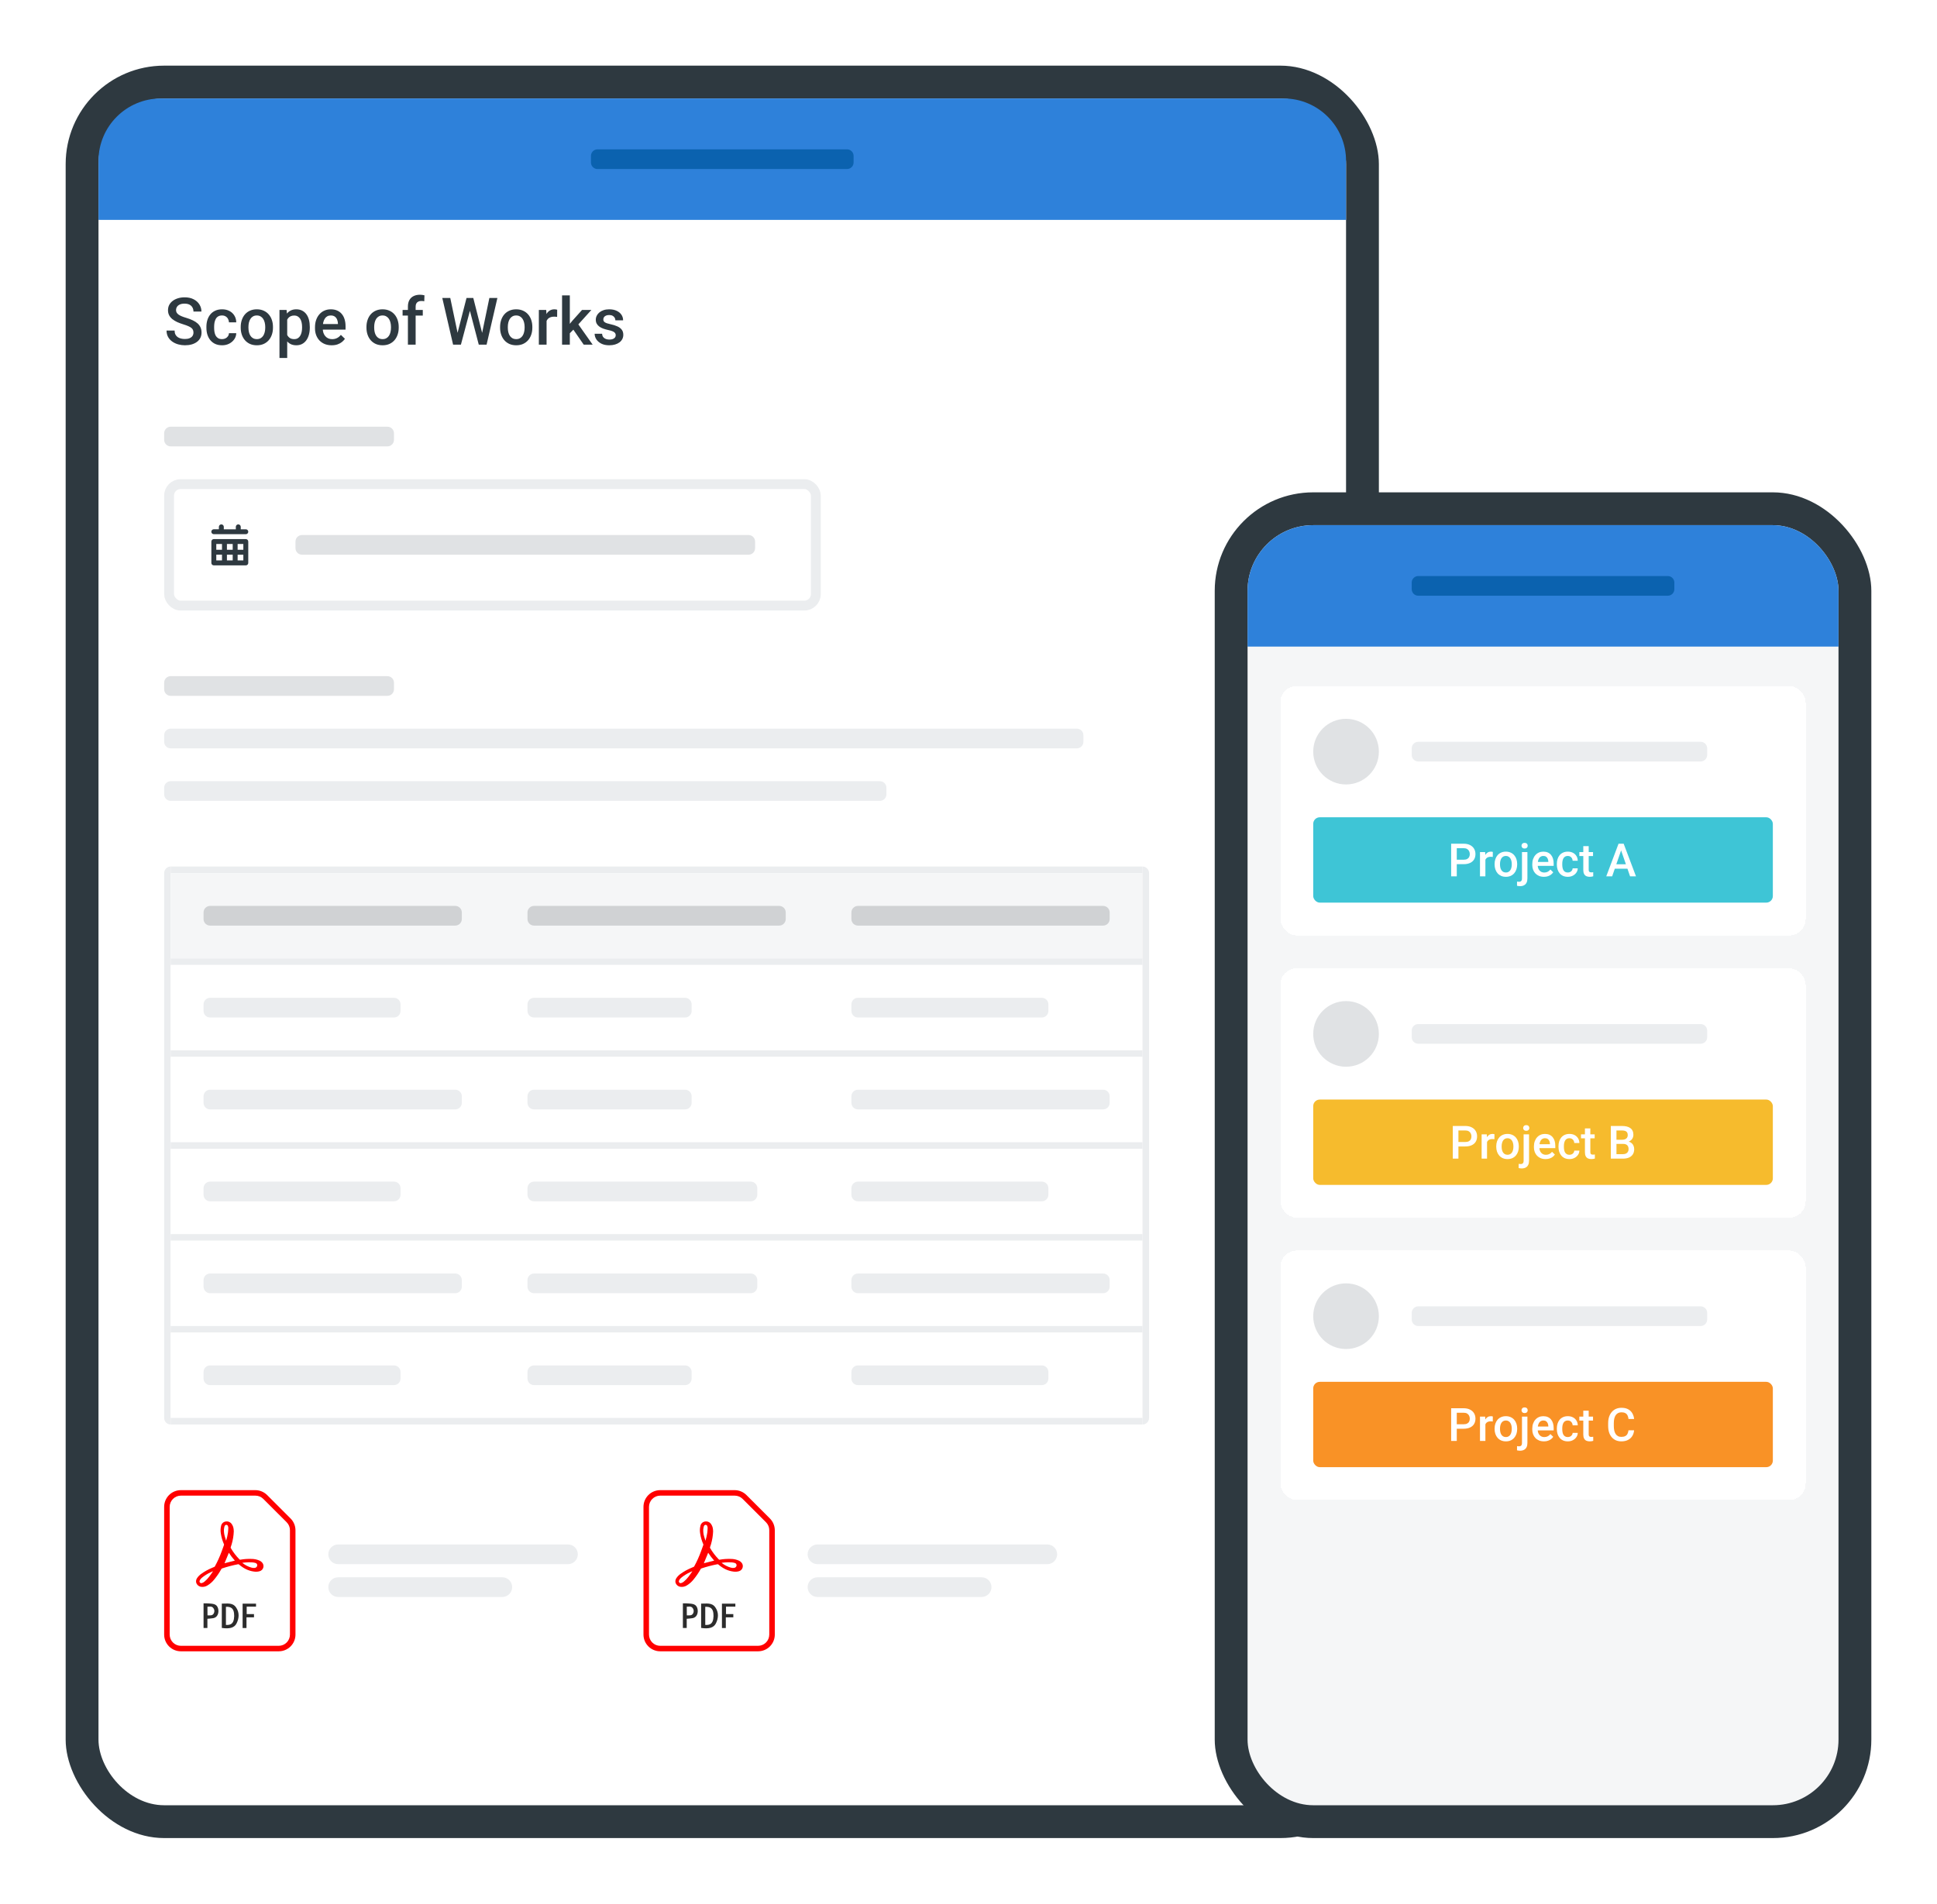 <svg width="590" height="580" viewBox="0 0 590 580" fill="none" xmlns="http://www.w3.org/2000/svg">
<g filter="url(#filter0_d_8_4603)">
<rect x="20" y="15" width="400" height="540" rx="30" fill="#2E3940"/>
<rect x="30" y="25" width="380" height="520" rx="20" fill="white"/>
<path d="M30 44C30 33.507 38.507 25 49 25H391C401.493 25 410 33.507 410 44V62H30V44Z" fill="#2E81DA"/>
<path d="M180 42.5C180 41.395 180.895 40.5 182 40.5H258C259.105 40.5 260 41.395 260 42.5V44.5C260 45.605 259.105 46.5 258 46.5H182C180.895 46.5 180 45.605 180 44.5V42.5Z" fill="#0B62AF"/>
<path d="M58.926 96.338C58.926 96.045 58.88 95.784 58.789 95.557C58.704 95.329 58.551 95.12 58.33 94.932C58.109 94.743 57.796 94.561 57.393 94.385C56.995 94.203 56.488 94.017 55.869 93.828C55.192 93.62 54.567 93.389 53.994 93.135C53.428 92.874 52.933 92.575 52.51 92.236C52.087 91.891 51.758 91.497 51.523 91.055C51.289 90.606 51.172 90.088 51.172 89.502C51.172 88.922 51.292 88.395 51.533 87.92C51.781 87.445 52.129 87.034 52.578 86.689C53.034 86.338 53.571 86.068 54.19 85.879C54.808 85.684 55.492 85.586 56.24 85.586C57.295 85.586 58.203 85.781 58.965 86.172C59.733 86.562 60.322 87.087 60.732 87.744C61.149 88.402 61.357 89.128 61.357 89.922H58.926C58.926 89.453 58.825 89.04 58.623 88.682C58.428 88.317 58.128 88.031 57.725 87.822C57.328 87.614 56.823 87.51 56.211 87.51C55.632 87.51 55.15 87.598 54.766 87.773C54.382 87.949 54.095 88.187 53.906 88.486C53.717 88.786 53.623 89.124 53.623 89.502C53.623 89.769 53.685 90.013 53.809 90.234C53.932 90.449 54.121 90.651 54.375 90.84C54.629 91.022 54.948 91.195 55.332 91.357C55.716 91.52 56.169 91.676 56.69 91.826C57.477 92.061 58.164 92.321 58.75 92.607C59.336 92.887 59.824 93.206 60.215 93.564C60.605 93.922 60.898 94.329 61.094 94.785C61.289 95.234 61.387 95.745 61.387 96.318C61.387 96.917 61.266 97.458 61.025 97.939C60.785 98.415 60.44 98.822 59.99 99.16C59.547 99.492 59.014 99.749 58.389 99.932C57.77 100.107 57.08 100.195 56.318 100.195C55.635 100.195 54.961 100.104 54.297 99.922C53.639 99.74 53.04 99.463 52.5 99.092C51.96 98.714 51.53 98.245 51.211 97.686C50.892 97.119 50.732 96.458 50.732 95.703H53.184C53.184 96.165 53.262 96.559 53.418 96.885C53.581 97.21 53.805 97.477 54.092 97.686C54.378 97.887 54.71 98.037 55.088 98.135C55.472 98.232 55.882 98.281 56.318 98.281C56.891 98.281 57.37 98.2 57.754 98.037C58.145 97.874 58.438 97.647 58.633 97.353C58.828 97.061 58.926 96.722 58.926 96.338ZM67.637 98.32C68.021 98.32 68.366 98.245 68.672 98.096C68.984 97.939 69.235 97.725 69.424 97.451C69.619 97.178 69.727 96.862 69.746 96.504H71.963C71.95 97.188 71.748 97.809 71.357 98.369C70.967 98.929 70.449 99.375 69.805 99.707C69.16 100.033 68.447 100.195 67.666 100.195C66.859 100.195 66.156 100.059 65.557 99.785C64.958 99.505 64.46 99.121 64.062 98.633C63.665 98.144 63.366 97.581 63.164 96.943C62.969 96.305 62.871 95.622 62.871 94.893V94.551C62.871 93.822 62.969 93.138 63.164 92.5C63.366 91.856 63.665 91.289 64.062 90.801C64.46 90.312 64.958 89.932 65.557 89.658C66.156 89.378 66.856 89.238 67.656 89.238C68.503 89.238 69.245 89.408 69.883 89.746C70.521 90.078 71.022 90.544 71.387 91.143C71.758 91.735 71.95 92.425 71.963 93.213H69.746C69.727 92.822 69.629 92.471 69.453 92.158C69.284 91.839 69.043 91.585 68.731 91.397C68.424 91.208 68.057 91.113 67.627 91.113C67.152 91.113 66.758 91.211 66.445 91.406C66.133 91.595 65.889 91.856 65.713 92.188C65.537 92.513 65.41 92.881 65.332 93.291C65.26 93.695 65.225 94.115 65.225 94.551V94.893C65.225 95.329 65.26 95.752 65.332 96.162C65.404 96.572 65.527 96.94 65.703 97.266C65.885 97.585 66.133 97.842 66.445 98.037C66.758 98.226 67.155 98.32 67.637 98.32ZM73.32 94.834V94.609C73.32 93.848 73.431 93.141 73.652 92.49C73.874 91.833 74.193 91.263 74.609 90.781C75.033 90.293 75.547 89.915 76.152 89.648C76.764 89.375 77.454 89.238 78.223 89.238C78.997 89.238 79.688 89.375 80.293 89.648C80.905 89.915 81.422 90.293 81.846 90.781C82.269 91.263 82.591 91.833 82.812 92.49C83.034 93.141 83.144 93.848 83.144 94.609V94.834C83.144 95.596 83.034 96.302 82.812 96.953C82.591 97.604 82.269 98.174 81.846 98.662C81.422 99.144 80.908 99.522 80.303 99.795C79.697 100.062 79.01 100.195 78.242 100.195C77.467 100.195 76.774 100.062 76.162 99.795C75.557 99.522 75.042 99.144 74.619 98.662C74.196 98.174 73.874 97.604 73.652 96.953C73.431 96.302 73.32 95.596 73.32 94.834ZM75.674 94.609V94.834C75.674 95.309 75.723 95.758 75.82 96.182C75.918 96.605 76.071 96.976 76.279 97.295C76.488 97.614 76.755 97.865 77.08 98.047C77.406 98.229 77.793 98.32 78.242 98.32C78.678 98.32 79.056 98.229 79.375 98.047C79.701 97.865 79.967 97.614 80.176 97.295C80.384 96.976 80.537 96.605 80.635 96.182C80.739 95.758 80.791 95.309 80.791 94.834V94.609C80.791 94.141 80.739 93.698 80.635 93.281C80.537 92.858 80.381 92.484 80.166 92.158C79.958 91.833 79.691 91.579 79.365 91.397C79.046 91.208 78.665 91.113 78.223 91.113C77.78 91.113 77.396 91.208 77.07 91.397C76.751 91.579 76.488 91.833 76.279 92.158C76.071 92.484 75.918 92.858 75.82 93.281C75.723 93.698 75.674 94.141 75.674 94.609ZM87.481 91.465V104.062H85.127V89.434H87.295L87.481 91.465ZM94.365 94.619V94.824C94.365 95.592 94.274 96.305 94.092 96.963C93.916 97.614 93.652 98.184 93.301 98.672C92.956 99.154 92.529 99.528 92.022 99.795C91.514 100.062 90.928 100.195 90.264 100.195C89.606 100.195 89.03 100.075 88.535 99.834C88.047 99.587 87.633 99.238 87.295 98.789C86.956 98.34 86.683 97.812 86.475 97.207C86.273 96.595 86.13 95.924 86.045 95.195V94.404C86.13 93.63 86.273 92.926 86.475 92.295C86.683 91.663 86.956 91.12 87.295 90.664C87.633 90.208 88.047 89.857 88.535 89.609C89.023 89.362 89.593 89.238 90.244 89.238C90.908 89.238 91.497 89.368 92.012 89.629C92.526 89.883 92.959 90.247 93.311 90.723C93.662 91.191 93.926 91.758 94.102 92.422C94.277 93.079 94.365 93.812 94.365 94.619ZM92.012 94.824V94.619C92.012 94.131 91.966 93.678 91.875 93.262C91.784 92.838 91.641 92.467 91.445 92.148C91.25 91.829 90.999 91.582 90.693 91.406C90.394 91.224 90.033 91.133 89.609 91.133C89.193 91.133 88.835 91.204 88.535 91.348C88.236 91.484 87.985 91.676 87.783 91.924C87.581 92.171 87.425 92.461 87.314 92.793C87.204 93.118 87.126 93.473 87.08 93.857V95.752C87.158 96.221 87.292 96.65 87.481 97.041C87.669 97.432 87.936 97.744 88.281 97.978C88.633 98.206 89.082 98.32 89.629 98.32C90.052 98.32 90.413 98.229 90.713 98.047C91.012 97.865 91.257 97.614 91.445 97.295C91.641 96.969 91.784 96.595 91.875 96.172C91.966 95.749 92.012 95.299 92.012 94.824ZM101.025 100.195C100.244 100.195 99.538 100.068 98.906 99.814C98.281 99.554 97.747 99.193 97.305 98.731C96.868 98.268 96.533 97.725 96.299 97.1C96.064 96.475 95.947 95.801 95.947 95.078V94.688C95.947 93.861 96.068 93.112 96.309 92.441C96.549 91.771 96.885 91.198 97.314 90.723C97.744 90.241 98.252 89.873 98.838 89.619C99.424 89.365 100.059 89.238 100.742 89.238C101.497 89.238 102.158 89.365 102.725 89.619C103.291 89.873 103.76 90.231 104.131 90.693C104.508 91.149 104.788 91.693 104.971 92.324C105.16 92.956 105.254 93.652 105.254 94.414V95.42H97.09V93.731H102.93V93.545C102.917 93.122 102.832 92.725 102.676 92.353C102.526 91.982 102.295 91.683 101.982 91.455C101.67 91.227 101.253 91.113 100.732 91.113C100.342 91.113 99.993 91.198 99.688 91.367C99.388 91.53 99.137 91.768 98.936 92.08C98.734 92.393 98.578 92.77 98.467 93.213C98.363 93.649 98.311 94.141 98.311 94.688V95.078C98.311 95.54 98.372 95.97 98.496 96.367C98.626 96.758 98.815 97.1 99.062 97.393C99.31 97.686 99.609 97.917 99.961 98.086C100.312 98.249 100.713 98.33 101.162 98.33C101.729 98.33 102.233 98.216 102.676 97.988C103.118 97.76 103.503 97.438 103.828 97.022L105.068 98.223C104.84 98.555 104.544 98.874 104.18 99.18C103.815 99.479 103.369 99.723 102.842 99.912C102.321 100.101 101.715 100.195 101.025 100.195ZM111.621 94.834V94.609C111.621 93.848 111.732 93.141 111.953 92.49C112.174 91.833 112.493 91.263 112.91 90.781C113.333 90.293 113.848 89.915 114.453 89.648C115.065 89.375 115.755 89.238 116.523 89.238C117.298 89.238 117.988 89.375 118.594 89.648C119.206 89.915 119.723 90.293 120.146 90.781C120.57 91.263 120.892 91.833 121.113 92.49C121.335 93.141 121.445 93.848 121.445 94.609V94.834C121.445 95.596 121.335 96.302 121.113 96.953C120.892 97.604 120.57 98.174 120.146 98.662C119.723 99.144 119.209 99.522 118.604 99.795C117.998 100.062 117.311 100.195 116.543 100.195C115.768 100.195 115.075 100.062 114.463 99.795C113.857 99.522 113.343 99.144 112.92 98.662C112.497 98.174 112.174 97.604 111.953 96.953C111.732 96.302 111.621 95.596 111.621 94.834ZM113.975 94.609V94.834C113.975 95.309 114.023 95.758 114.121 96.182C114.219 96.605 114.372 96.976 114.58 97.295C114.788 97.614 115.055 97.865 115.381 98.047C115.706 98.229 116.094 98.32 116.543 98.32C116.979 98.32 117.357 98.229 117.676 98.047C118.001 97.865 118.268 97.614 118.477 97.295C118.685 96.976 118.838 96.605 118.936 96.182C119.04 95.758 119.092 95.309 119.092 94.834V94.609C119.092 94.141 119.04 93.698 118.936 93.281C118.838 92.858 118.682 92.484 118.467 92.158C118.258 91.833 117.992 91.579 117.666 91.397C117.347 91.208 116.966 91.113 116.523 91.113C116.081 91.113 115.697 91.208 115.371 91.397C115.052 91.579 114.788 91.833 114.58 92.158C114.372 92.484 114.219 92.858 114.121 93.281C114.023 93.698 113.975 94.141 113.975 94.609ZM126.602 100H124.248V88.418C124.248 87.63 124.395 86.969 124.688 86.436C124.987 85.895 125.413 85.488 125.967 85.215C126.52 84.935 127.174 84.795 127.93 84.795C128.164 84.795 128.395 84.811 128.623 84.844C128.851 84.87 129.072 84.912 129.287 84.971L129.229 86.787C129.098 86.755 128.955 86.732 128.799 86.719C128.649 86.706 128.486 86.699 128.311 86.699C127.952 86.699 127.643 86.768 127.383 86.904C127.129 87.034 126.934 87.227 126.797 87.481C126.667 87.734 126.602 88.047 126.602 88.418V100ZM128.779 89.434V91.152H122.627V89.434H128.779ZM139.268 96.807L142.1 85.781H143.584L143.418 88.623L140.391 100H138.848L139.268 96.807ZM137.148 85.781L139.443 96.719L139.648 100H138.008L134.717 85.781H137.148ZM146.797 96.689L149.062 85.781H151.504L148.213 100H146.572L146.797 96.689ZM144.16 85.781L146.963 96.836L147.373 100H145.83L142.852 88.623L142.695 85.781H144.16ZM152.324 94.834V94.609C152.324 93.848 152.435 93.141 152.656 92.49C152.878 91.833 153.197 91.263 153.613 90.781C154.036 90.293 154.551 89.915 155.156 89.648C155.768 89.375 156.458 89.238 157.227 89.238C158.001 89.238 158.691 89.375 159.297 89.648C159.909 89.915 160.426 90.293 160.85 90.781C161.273 91.263 161.595 91.833 161.816 92.49C162.038 93.141 162.148 93.848 162.148 94.609V94.834C162.148 95.596 162.038 96.302 161.816 96.953C161.595 97.604 161.273 98.174 160.85 98.662C160.426 99.144 159.912 99.522 159.307 99.795C158.701 100.062 158.014 100.195 157.246 100.195C156.471 100.195 155.778 100.062 155.166 99.795C154.561 99.522 154.046 99.144 153.623 98.662C153.2 98.174 152.878 97.604 152.656 96.953C152.435 96.302 152.324 95.596 152.324 94.834ZM154.678 94.609V94.834C154.678 95.309 154.727 95.758 154.824 96.182C154.922 96.605 155.075 96.976 155.283 97.295C155.492 97.614 155.758 97.865 156.084 98.047C156.41 98.229 156.797 98.32 157.246 98.32C157.682 98.32 158.06 98.229 158.379 98.047C158.704 97.865 158.971 97.614 159.18 97.295C159.388 96.976 159.541 96.605 159.639 96.182C159.743 95.758 159.795 95.309 159.795 94.834V94.609C159.795 94.141 159.743 93.698 159.639 93.281C159.541 92.858 159.385 92.484 159.17 92.158C158.962 91.833 158.695 91.579 158.369 91.397C158.05 91.208 157.669 91.113 157.227 91.113C156.784 91.113 156.4 91.208 156.074 91.397C155.755 91.579 155.492 91.833 155.283 92.158C155.075 92.484 154.922 92.858 154.824 93.281C154.727 93.698 154.678 94.141 154.678 94.609ZM166.484 91.445V100H164.131V89.434H166.377L166.484 91.445ZM169.717 89.365L169.697 91.553C169.554 91.527 169.398 91.507 169.229 91.494C169.066 91.481 168.903 91.475 168.74 91.475C168.337 91.475 167.982 91.533 167.676 91.65C167.37 91.761 167.113 91.924 166.904 92.139C166.702 92.347 166.546 92.601 166.436 92.9C166.325 93.2 166.26 93.535 166.24 93.906L165.703 93.945C165.703 93.281 165.768 92.666 165.898 92.1C166.029 91.533 166.224 91.035 166.484 90.606C166.751 90.176 167.083 89.841 167.48 89.6C167.884 89.359 168.35 89.238 168.877 89.238C169.02 89.238 169.173 89.251 169.336 89.277C169.505 89.303 169.632 89.333 169.717 89.365ZM173.564 85V100H171.201V85H173.564ZM180.127 89.434L175.527 94.531L173.008 97.109L172.393 95.117L174.297 92.764L177.285 89.434H180.127ZM177.793 100L174.365 95.039L175.85 93.389L180.518 100H177.793ZM187.549 97.139C187.549 96.904 187.49 96.693 187.373 96.504C187.256 96.309 187.031 96.133 186.699 95.977C186.374 95.82 185.892 95.677 185.254 95.547C184.694 95.423 184.18 95.277 183.711 95.107C183.249 94.932 182.852 94.72 182.52 94.473C182.188 94.225 181.93 93.932 181.748 93.594C181.566 93.255 181.475 92.865 181.475 92.422C181.475 91.992 181.569 91.585 181.758 91.201C181.947 90.817 182.217 90.478 182.568 90.186C182.92 89.893 183.346 89.662 183.848 89.492C184.355 89.323 184.922 89.238 185.547 89.238C186.432 89.238 187.191 89.388 187.822 89.688C188.46 89.981 188.949 90.381 189.287 90.889C189.626 91.39 189.795 91.956 189.795 92.588H187.441C187.441 92.308 187.37 92.047 187.227 91.807C187.09 91.559 186.882 91.361 186.602 91.211C186.322 91.055 185.97 90.977 185.547 90.977C185.143 90.977 184.808 91.042 184.541 91.172C184.281 91.296 184.085 91.458 183.955 91.66C183.831 91.862 183.77 92.083 183.77 92.324C183.77 92.5 183.802 92.659 183.867 92.803C183.939 92.939 184.056 93.066 184.219 93.184C184.382 93.294 184.603 93.398 184.883 93.496C185.169 93.594 185.527 93.688 185.957 93.779C186.764 93.949 187.458 94.167 188.037 94.434C188.623 94.694 189.072 95.033 189.385 95.449C189.697 95.859 189.854 96.38 189.854 97.012C189.854 97.481 189.753 97.91 189.551 98.301C189.355 98.685 189.069 99.02 188.691 99.307C188.314 99.587 187.861 99.805 187.334 99.961C186.813 100.117 186.227 100.195 185.576 100.195C184.619 100.195 183.809 100.026 183.145 99.688C182.48 99.342 181.976 98.903 181.631 98.369C181.292 97.829 181.123 97.269 181.123 96.689H183.398C183.424 97.126 183.545 97.474 183.76 97.734C183.981 97.988 184.255 98.174 184.58 98.291C184.912 98.402 185.254 98.457 185.605 98.457C186.029 98.457 186.383 98.402 186.67 98.291C186.956 98.174 187.174 98.018 187.324 97.822C187.474 97.62 187.549 97.393 187.549 97.139Z" fill="#2E3940"/>
<path d="M50 127C50 125.895 50.895 125 52 125H118C119.105 125 120 125.895 120 127V129C120 130.105 119.105 131 118 131H52C50.895 131 50 130.105 50 129V127Z" fill="#E0E2E4"/>
<rect x="51.5" y="142.5" width="197" height="37" rx="3.5" fill="white"/>
<path d="M74.88 159.24H65.12C65.022 159.241 64.924 159.262 64.834 159.301C64.743 159.34 64.661 159.396 64.593 159.467C64.524 159.537 64.47 159.621 64.433 159.712C64.397 159.804 64.379 159.902 64.38 160V166.5C64.379 166.598 64.397 166.695 64.433 166.786C64.47 166.877 64.524 166.96 64.593 167.03C64.662 167.1 64.744 167.155 64.834 167.193C64.925 167.231 65.022 167.25 65.12 167.25H74.88C74.978 167.25 75.075 167.231 75.165 167.193C75.256 167.155 75.338 167.1 75.407 167.03C75.476 166.96 75.53 166.877 75.567 166.786C75.603 166.695 75.621 166.598 75.62 166.5V160C75.621 159.902 75.603 159.804 75.567 159.712C75.53 159.621 75.476 159.537 75.407 159.467C75.339 159.396 75.257 159.34 75.166 159.301C75.076 159.262 74.978 159.241 74.88 159.24ZM74.12 162.49H72.38V160.74H74.12V162.49ZM70.88 162.49H69.12V160.74H70.88V162.49ZM65.88 160.74H67.62V162.49H65.88V160.74ZM65.88 163.99H67.62V165.74H65.88V163.99ZM69.12 163.99H70.88V165.74H69.12V163.99ZM74.12 165.74H72.38V164H74.12V165.74Z" fill="#2E3940"/>
<path d="M75.62 157C75.621 157.098 75.603 157.195 75.567 157.286C75.53 157.377 75.476 157.46 75.407 157.53C75.338 157.6 75.256 157.655 75.165 157.693C75.075 157.731 74.978 157.75 74.88 157.75H65.12C64.921 157.75 64.73 157.671 64.59 157.53C64.449 157.39 64.37 157.199 64.37 157C64.37 156.801 64.449 156.61 64.59 156.47C64.73 156.329 64.921 156.25 65.12 156.25H66.67V155.51C66.67 155.311 66.749 155.12 66.89 154.98C67.03 154.839 67.221 154.76 67.42 154.76C67.619 154.76 67.81 154.839 67.95 154.98C68.091 155.12 68.17 155.311 68.17 155.51V156.26H71.83V155.51C71.83 155.311 71.909 155.12 72.05 154.98C72.19 154.839 72.381 154.76 72.58 154.76C72.779 154.76 72.97 154.839 73.11 154.98C73.251 155.12 73.33 155.311 73.33 155.51V156.26H74.88C75.076 156.26 75.264 156.338 75.403 156.477C75.542 156.616 75.62 156.804 75.62 157Z" fill="#2E3940"/>
<path d="M90 160C90 158.895 90.895 158 92 158H228C229.105 158 230 158.895 230 160V162C230 163.105 229.105 164 228 164H92C90.895 164 90 163.105 90 162V160Z" fill="#E0E2E4"/>
<rect x="51.5" y="142.5" width="197" height="37" rx="3.5" stroke="#EBEDEF" stroke-width="3"/>
<path d="M50 203C50 201.895 50.895 201 52 201H118C119.105 201 120 201.895 120 203V205C120 206.105 119.105 207 118 207H52C50.895 207 50 206.105 50 205V203Z" fill="#E0E2E4"/>
<path d="M50 219C50 217.895 50.895 217 52 217H328C329.105 217 330 217.895 330 219V221C330 222.105 329.105 223 328 223H52C50.895 223 50 222.105 50 221V219Z" fill="#EBEDEF"/>
<path d="M50 235C50 233.895 50.895 233 52 233H268C269.105 233 270 233.895 270 235V237C270 238.105 269.105 239 268 239H52C50.895 239 50 238.105 50 237V235Z" fill="#EBEDEF"/>
<path d="M50 261C50 259.895 50.895 259 52 259V429C50.895 429 50 428.105 50 427V261Z" fill="#EBEDEF"/>
<rect x="52" y="259" width="296" height="2" fill="#EBEDEF"/>
<rect width="296" height="26" transform="translate(52 261)" fill="#F5F6F7"/>
<path d="M62 273C62 271.895 62.895 271 64 271H138.667C139.771 271 140.667 271.895 140.667 273V275C140.667 276.105 139.771 277 138.667 277H64C62.895 277 62 276.105 62 275V273Z" fill="#D0D2D4"/>
<path d="M160.667 273C160.667 271.895 161.562 271 162.667 271H237.333C238.438 271 239.333 271.895 239.333 273V275C239.333 276.105 238.438 277 237.333 277H162.667C161.562 277 160.667 276.105 160.667 275V273Z" fill="#D0D2D4"/>
<path d="M259.333 273C259.333 271.895 260.229 271 261.333 271H336C337.105 271 338 271.895 338 273V275C338 276.105 337.105 277 336 277H261.333C260.229 277 259.333 276.105 259.333 275V273Z" fill="#D0D2D4"/>
<rect x="52" y="287" width="296" height="2" fill="#EBEDEF"/>
<rect width="296" height="26" transform="translate(52 289)" fill="white"/>
<path d="M62 301C62 299.895 62.895 299 64 299H120C121.105 299 122 299.895 122 301V303C122 304.105 121.105 305 120 305H64C62.895 305 62 304.105 62 303V301Z" fill="#EBEDEF"/>
<path d="M160.667 301C160.667 299.895 161.562 299 162.667 299H208.667C209.771 299 210.667 299.895 210.667 301V303C210.667 304.105 209.771 305 208.667 305H162.667C161.562 305 160.667 304.105 160.667 303V301Z" fill="#EBEDEF"/>
<path d="M259.333 301C259.333 299.895 260.229 299 261.333 299H317.333C318.438 299 319.333 299.895 319.333 301V303C319.333 304.105 318.438 305 317.333 305H261.333C260.229 305 259.333 304.105 259.333 303V301Z" fill="#EBEDEF"/>
<rect x="52" y="315" width="296" height="2" fill="#EBEDEF"/>
<rect width="296" height="26" transform="translate(52 317)" fill="white"/>
<path d="M62 329C62 327.895 62.895 327 64 327H138.667C139.771 327 140.667 327.895 140.667 329V331C140.667 332.105 139.771 333 138.667 333H64C62.895 333 62 332.105 62 331V329Z" fill="#EBEDEF"/>
<path d="M160.667 329C160.667 327.895 161.562 327 162.667 327H208.667C209.771 327 210.667 327.895 210.667 329V331C210.667 332.105 209.771 333 208.667 333H162.667C161.562 333 160.667 332.105 160.667 331V329Z" fill="#EBEDEF"/>
<path d="M259.333 329C259.333 327.895 260.229 327 261.333 327H336C337.105 327 338 327.895 338 329V331C338 332.105 337.105 333 336 333H261.333C260.229 333 259.333 332.105 259.333 331V329Z" fill="#EBEDEF"/>
<rect x="52" y="343" width="296" height="2" fill="#EBEDEF"/>
<rect width="296" height="26" transform="translate(52 345)" fill="white"/>
<path d="M62 357C62 355.895 62.895 355 64 355H120C121.105 355 122 355.895 122 357V359C122 360.105 121.105 361 120 361H64C62.895 361 62 360.105 62 359V357Z" fill="#EBEDEF"/>
<path d="M160.667 357C160.667 355.895 161.562 355 162.667 355H228.667C229.771 355 230.667 355.895 230.667 357V359C230.667 360.105 229.771 361 228.667 361H162.667C161.562 361 160.667 360.105 160.667 359V357Z" fill="#EBEDEF"/>
<path d="M259.333 357C259.333 355.895 260.229 355 261.333 355H317.333C318.438 355 319.333 355.895 319.333 357V359C319.333 360.105 318.438 361 317.333 361H261.333C260.229 361 259.333 360.105 259.333 359V357Z" fill="#EBEDEF"/>
<rect x="52" y="371" width="296" height="2" fill="#EBEDEF"/>
<rect width="296" height="26" transform="translate(52 373)" fill="white"/>
<path d="M62 385C62 383.895 62.895 383 64 383H138.667C139.771 383 140.667 383.895 140.667 385V387C140.667 388.105 139.771 389 138.667 389H64C62.895 389 62 388.105 62 387V385Z" fill="#EBEDEF"/>
<path d="M160.667 385C160.667 383.895 161.562 383 162.667 383H228.667C229.771 383 230.667 383.895 230.667 385V387C230.667 388.105 229.771 389 228.667 389H162.667C161.562 389 160.667 388.105 160.667 387V385Z" fill="#EBEDEF"/>
<path d="M259.333 385C259.333 383.895 260.229 383 261.333 383H336C337.105 383 338 383.895 338 385V387C338 388.105 337.105 389 336 389H261.333C260.229 389 259.333 388.105 259.333 387V385Z" fill="#EBEDEF"/>
<rect x="52" y="399" width="296" height="2" fill="#EBEDEF"/>
<rect width="296" height="26" transform="translate(52 401)" fill="white"/>
<path d="M62 413C62 411.895 62.895 411 64 411H120C121.105 411 122 411.895 122 413V415C122 416.105 121.105 417 120 417H64C62.895 417 62 416.105 62 415V413Z" fill="#EBEDEF"/>
<path d="M160.667 413C160.667 411.895 161.562 411 162.667 411H208.667C209.771 411 210.667 411.895 210.667 413V415C210.667 416.105 209.771 417 208.667 417H162.667C161.562 417 160.667 416.105 160.667 415V413Z" fill="#EBEDEF"/>
<path d="M259.333 413C259.333 411.895 260.229 411 261.333 411H317.333C318.438 411 319.333 411.895 319.333 413V415C319.333 416.105 318.438 417 317.333 417H261.333C260.229 417 259.333 416.105 259.333 415V413Z" fill="#EBEDEF"/>
<rect x="52" y="427" width="296" height="2" fill="#EBEDEF"/>
<path d="M350 261C350 259.895 349.105 259 348 259V429C349.105 429 350 428.105 350 427V261Z" fill="#EBEDEF"/>
<path d="M90 461.206V493.007C90 494.357 89.463 495.652 88.508 496.607C87.553 497.562 86.257 498.099 84.906 498.099H55.094C53.743 498.099 52.447 497.562 51.492 496.607C50.537 495.652 50 494.357 50 493.007V454.092C50 452.742 50.537 451.446 51.492 450.491C52.447 449.536 53.743 449 55.094 449H77.775C79.125 449.005 80.417 449.543 81.371 450.498L88.49 457.614C89.45 458.564 89.993 459.856 90 461.206Z" fill="#FF0000"/>
<path d="M88.316 461.206V493.007C88.315 493.914 87.954 494.783 87.312 495.424C86.671 496.065 85.802 496.426 84.895 496.427H55.094C54.188 496.424 53.321 496.063 52.681 495.421C52.041 494.78 51.682 493.912 51.681 493.007V454.092C51.682 453.185 52.043 452.315 52.684 451.674C53.326 451.033 54.196 450.672 55.103 450.671H77.784C78.234 450.67 78.68 450.758 79.096 450.93C79.511 451.103 79.888 451.356 80.206 451.675L87.322 458.789C87.639 459.106 87.89 459.483 88.061 459.898C88.232 460.313 88.319 460.757 88.316 461.206Z" fill="white"/>
<path d="M71.21 461.532C71.162 462.862 70.947 464.18 70.572 465.456C70.482 465.756 70.374 466.076 70.272 466.388C70.249 466.453 70.249 466.526 70.272 466.591C71.009 467.876 71.911 469.059 72.954 470.111C72.983 470.145 73.022 470.17 73.064 470.184C73.107 470.198 73.153 470.2 73.197 470.189C74.334 469.989 75.489 469.909 76.642 469.952C77.495 469.954 78.337 470.14 79.111 470.497C79.409 470.637 79.671 470.842 79.878 471.096C80.054 471.304 80.175 471.553 80.229 471.82C80.283 472.087 80.269 472.363 80.188 472.623C80.107 472.883 79.962 473.119 79.766 473.308C79.57 473.497 79.329 473.634 79.066 473.705C78.507 473.864 77.92 473.897 77.347 473.804C75.594 473.582 74.12 472.771 72.795 471.65C72.757 471.612 72.708 471.586 72.655 471.573C72.603 471.56 72.547 471.562 72.496 471.579C70.85 471.895 69.228 472.32 67.639 472.852C67.552 472.879 67.479 472.939 67.435 473.019C66.811 474.143 66.087 475.209 65.272 476.203C64.69 476.94 63.98 477.565 63.174 478.048C62.612 478.393 61.95 478.536 61.296 478.453C60.931 478.411 60.587 478.259 60.31 478.018C60.033 477.777 59.836 477.457 59.744 477.102C59.702 476.872 59.707 476.637 59.758 476.409C59.81 476.182 59.907 475.967 60.043 475.778C60.381 475.279 60.808 474.845 61.302 474.499C62.306 473.781 63.387 473.178 64.526 472.702C64.768 472.591 65.02 472.498 65.26 472.387C65.345 472.351 65.417 472.288 65.463 472.208C66.269 470.743 66.958 469.218 67.525 467.646C67.768 467.002 67.998 466.355 68.229 465.708C68.252 465.642 68.252 465.57 68.229 465.504C67.764 464.463 67.442 463.364 67.27 462.236C67.131 461.461 67.155 460.666 67.339 459.9C67.4 459.574 67.558 459.273 67.791 459.037C68.024 458.8 68.323 458.639 68.648 458.573C69.012 458.488 69.394 458.516 69.741 458.654C70.089 458.791 70.386 459.032 70.593 459.343C70.923 459.817 71.121 460.37 71.168 460.945C71.189 461.167 71.198 461.386 71.21 461.532ZM73.826 471.135C73.832 471.151 73.84 471.166 73.85 471.18L73.955 471.267C74.717 471.86 75.584 472.304 76.511 472.576C76.858 472.698 77.23 472.736 77.595 472.687C77.768 472.67 77.931 472.601 78.063 472.489C78.195 472.378 78.29 472.228 78.335 472.061C78.36 471.969 78.366 471.873 78.353 471.779C78.341 471.685 78.309 471.595 78.261 471.513C78.213 471.431 78.148 471.36 78.072 471.303C77.996 471.247 77.909 471.206 77.817 471.183C77.513 471.092 77.201 471.034 76.885 471.009C76.135 470.948 75.38 470.958 74.632 471.039C74.365 471.063 74.099 471.102 73.826 471.135ZM64.837 473.744L64.813 473.714C64.583 473.825 64.349 473.93 64.121 474.041C63.203 474.464 62.341 475 61.556 475.637C61.284 475.843 61.058 476.103 60.891 476.401C60.81 476.549 60.77 476.715 60.774 476.883C60.786 476.963 60.816 477.039 60.861 477.106C60.907 477.173 60.967 477.228 61.037 477.269C61.107 477.309 61.185 477.333 61.266 477.339C61.346 477.345 61.427 477.332 61.502 477.303C61.804 477.215 62.081 477.061 62.314 476.85C63.366 475.979 64.115 474.864 64.864 473.744H64.837ZM68.843 464.366H68.885C69.137 463.565 69.323 462.744 69.439 461.913C69.49 461.43 69.535 460.945 69.544 460.46C69.538 460.251 69.485 460.046 69.388 459.861C69.349 459.778 69.287 459.707 69.21 459.656C69.133 459.605 69.044 459.576 68.953 459.572C68.861 459.567 68.769 459.587 68.688 459.63C68.606 459.673 68.538 459.737 68.49 459.816C68.434 459.89 68.394 459.973 68.37 460.062C68.292 460.373 68.238 460.689 68.208 461.008C68.181 461.674 68.259 462.34 68.439 462.982C68.574 463.44 68.72 463.902 68.855 464.366H68.843ZM68.385 471.273L71.537 470.47C70.863 469.723 70.251 468.922 69.709 468.074L68.385 471.273Z" fill="#FF0000"/>
<path d="M67.561 490.977V483.572C69.116 483.608 70.809 483.171 71.881 484.695C72.954 486.22 72.882 487.972 72.049 489.614C71.375 490.938 69.916 491.333 67.561 490.977ZM68.816 484.543V490.066C70.293 490.147 71.007 489.644 71.249 488.269C71.35 487.675 71.362 487.069 71.285 486.472C71.102 485.04 70.353 484.471 68.816 484.543Z" fill="#2C2C2C"/>
<path d="M63.172 488.19V490.997H62.003V483.479C65.149 483.479 65.455 483.844 65.547 483.889C66.228 484.21 66.587 485.105 66.524 486.049C66.455 487.094 65.877 487.846 64.936 488.005C64.388 488.104 63.825 488.125 63.172 488.19ZM63.201 487.145C63.953 487.145 64.7 487.301 65.098 486.576C65.248 486.321 65.317 486.027 65.296 485.732C65.276 485.437 65.167 485.155 64.984 484.923C64.517 484.291 63.834 484.518 63.186 484.515L63.201 487.145Z" fill="#2C2C2C"/>
<path d="M73.898 491.016V483.59H77.985V484.489H75.138V486.768H77.365C77.365 487.289 77.365 487.43 77.365 487.754H75.079V491.001L73.898 491.016Z" fill="#2C2C2C"/>
<path d="M100 468.549C100 466.893 101.343 465.549 103 465.549H173C174.657 465.549 176 466.893 176 468.549C176 470.206 174.657 471.549 173 471.549H103C101.343 471.549 100 470.206 100 468.549Z" fill="#EBEDEF"/>
<path d="M100 478.549C100 476.893 101.343 475.549 103 475.549H153C154.657 475.549 156 476.893 156 478.549C156 480.206 154.657 481.549 153 481.549H103C101.343 481.549 100 480.206 100 478.549Z" fill="#EBEDEF"/>
<path d="M236 461.206V493.007C236 494.357 235.463 495.652 234.508 496.607C233.553 497.562 232.257 498.099 230.906 498.099H201.094C199.743 498.099 198.447 497.562 197.492 496.607C196.537 495.652 196 494.357 196 493.007V454.092C196 452.742 196.537 451.446 197.492 450.491C198.447 449.536 199.743 449 201.094 449H223.775C225.125 449.005 226.417 449.543 227.371 450.498L234.49 457.614C235.45 458.564 235.993 459.856 236 461.206Z" fill="#FF0000"/>
<path d="M234.316 461.206V493.007C234.315 493.914 233.954 494.783 233.312 495.424C232.671 496.065 231.802 496.426 230.895 496.427H201.094C200.188 496.424 199.321 496.063 198.681 495.421C198.041 494.78 197.682 493.912 197.681 493.007V454.092C197.682 453.185 198.043 452.315 198.684 451.674C199.326 451.033 200.196 450.672 201.103 450.671H223.785C224.234 450.67 224.68 450.758 225.096 450.93C225.511 451.103 225.889 451.356 226.205 451.675L233.322 458.789C233.639 459.106 233.89 459.483 234.061 459.898C234.232 460.313 234.319 460.757 234.316 461.206Z" fill="white"/>
<path d="M217.21 461.532C217.162 462.862 216.947 464.18 216.572 465.456C216.482 465.756 216.374 466.076 216.272 466.388C216.249 466.453 216.249 466.526 216.272 466.591C217.009 467.876 217.911 469.059 218.954 470.111C218.983 470.145 219.022 470.17 219.064 470.184C219.107 470.198 219.153 470.2 219.197 470.189C220.334 469.989 221.489 469.909 222.642 469.952C223.495 469.954 224.337 470.14 225.111 470.497C225.409 470.637 225.671 470.842 225.878 471.096C226.054 471.304 226.175 471.553 226.229 471.82C226.283 472.087 226.269 472.363 226.188 472.623C226.107 472.883 225.962 473.119 225.766 473.308C225.57 473.497 225.329 473.634 225.066 473.705C224.507 473.864 223.92 473.897 223.347 473.804C221.594 473.582 220.12 472.771 218.795 471.65C218.757 471.612 218.708 471.586 218.655 471.573C218.603 471.56 218.547 471.562 218.496 471.579C216.85 471.895 215.228 472.32 213.639 472.852C213.552 472.879 213.479 472.939 213.435 473.019C212.811 474.143 212.087 475.209 211.272 476.203C210.69 476.94 209.979 477.565 209.174 478.048C208.613 478.393 207.95 478.536 207.296 478.453C206.931 478.411 206.587 478.259 206.31 478.018C206.033 477.777 205.836 477.457 205.744 477.102C205.702 476.872 205.707 476.637 205.758 476.409C205.81 476.182 205.907 475.967 206.043 475.778C206.381 475.279 206.808 474.845 207.302 474.499C208.305 473.781 209.387 473.178 210.526 472.702C210.768 472.591 211.02 472.498 211.26 472.387C211.345 472.351 211.417 472.288 211.463 472.208C212.269 470.743 212.958 469.218 213.525 467.646C213.768 467.002 213.998 466.355 214.229 465.708C214.252 465.642 214.252 465.57 214.229 465.504C213.764 464.463 213.442 463.364 213.27 462.236C213.131 461.461 213.155 460.666 213.339 459.9C213.4 459.574 213.558 459.273 213.791 459.037C214.024 458.8 214.323 458.639 214.648 458.573C215.012 458.488 215.394 458.516 215.741 458.654C216.089 458.791 216.386 459.032 216.593 459.343C216.923 459.817 217.121 460.37 217.168 460.945C217.189 461.167 217.198 461.386 217.21 461.532ZM219.826 471.135C219.832 471.151 219.84 471.166 219.85 471.18L219.955 471.267C220.717 471.86 221.584 472.304 222.511 472.576C222.858 472.698 223.23 472.736 223.595 472.687C223.768 472.67 223.931 472.601 224.063 472.489C224.195 472.378 224.29 472.228 224.335 472.061C224.36 471.969 224.366 471.873 224.353 471.779C224.341 471.685 224.309 471.595 224.261 471.513C224.213 471.431 224.148 471.36 224.072 471.303C223.996 471.247 223.909 471.206 223.817 471.183C223.513 471.092 223.201 471.034 222.885 471.009C222.135 470.948 221.38 470.958 220.632 471.039C220.365 471.063 220.099 471.102 219.826 471.135ZM210.837 473.744L210.813 473.714C210.583 473.825 210.349 473.93 210.121 474.041C209.203 474.464 208.341 475 207.556 475.637C207.284 475.843 207.058 476.103 206.891 476.401C206.81 476.549 206.77 476.715 206.774 476.883C206.786 476.963 206.816 477.039 206.862 477.106C206.907 477.173 206.967 477.228 207.037 477.269C207.107 477.309 207.185 477.333 207.266 477.339C207.346 477.345 207.427 477.332 207.502 477.303C207.804 477.215 208.082 477.061 208.314 476.85C209.366 475.979 210.115 474.864 210.864 473.744H210.837ZM214.843 464.366H214.885C215.137 463.565 215.323 462.744 215.439 461.913C215.49 461.43 215.535 460.945 215.544 460.46C215.538 460.251 215.485 460.046 215.389 459.861C215.349 459.778 215.287 459.707 215.21 459.656C215.134 459.605 215.044 459.576 214.952 459.572C214.86 459.567 214.769 459.587 214.687 459.63C214.606 459.673 214.538 459.737 214.49 459.816C214.434 459.89 214.394 459.973 214.37 460.062C214.292 460.373 214.238 460.689 214.208 461.008C214.181 461.674 214.259 462.34 214.439 462.982C214.574 463.44 214.72 463.902 214.855 464.366H214.843ZM214.385 471.273L217.537 470.47C216.863 469.723 216.252 468.922 215.709 468.074L214.385 471.273Z" fill="#FF0000"/>
<path d="M213.561 490.977V483.572C215.116 483.608 216.809 483.171 217.881 484.695C218.954 486.22 218.882 487.972 218.049 489.614C217.375 490.938 215.916 491.333 213.561 490.977ZM214.816 484.543V490.066C216.293 490.147 217.006 489.644 217.249 488.269C217.35 487.675 217.362 487.069 217.285 486.472C217.102 485.04 216.353 484.471 214.816 484.543Z" fill="#2C2C2C"/>
<path d="M209.171 488.19V490.997H208.003V483.479C211.149 483.479 211.455 483.844 211.547 483.889C212.228 484.21 212.587 485.105 212.524 486.049C212.455 487.094 211.877 487.846 210.936 488.005C210.388 488.104 209.825 488.125 209.171 488.19ZM209.201 487.145C209.953 487.145 210.7 487.301 211.098 486.576C211.248 486.321 211.317 486.027 211.296 485.732C211.276 485.437 211.167 485.155 210.984 484.923C210.517 484.291 209.834 484.518 209.186 484.515L209.201 487.145Z" fill="#2C2C2C"/>
<path d="M219.898 491.016V483.59H223.985V484.489H221.139V486.768H223.365C223.365 487.289 223.365 487.43 223.365 487.754H221.079V491.001L219.898 491.016Z" fill="#2C2C2C"/>
<path d="M246 468.549C246 466.893 247.343 465.549 249 465.549H319C320.657 465.549 322 466.893 322 468.549C322 470.206 320.657 471.549 319 471.549H249C247.343 471.549 246 470.206 246 468.549Z" fill="#EBEDEF"/>
<path d="M246 478.549C246 476.893 247.343 475.549 249 475.549H299C300.657 475.549 302 476.893 302 478.549C302 480.206 300.657 481.549 299 481.549H249C247.343 481.549 246 480.206 246 478.549Z" fill="#EBEDEF"/>
</g>
<g filter="url(#filter1_d_8_4603)">
<rect x="370" y="145" width="200" height="410" rx="30" fill="#2E3940"/>
<g clip-path="url(#clip0_8_4603)">
<rect x="380" y="155" width="180" height="390" rx="20" fill="#F5F6F7"/>
<path d="M380 174C380 163.507 388.507 155 399 155H541C551.493 155 560 163.507 560 174V192H380V174Z" fill="#2E81DA"/>
<path d="M430 172.5C430 171.395 430.895 170.5 432 170.5H508C509.105 170.5 510 171.395 510 172.5V174.5C510 175.605 509.105 176.5 508 176.5H432C430.895 176.5 430 175.605 430 174.5V172.5Z" fill="#0B62AF"/>
<g filter="url(#filter2_d_8_4603)">
<rect x="390" y="202" width="160" height="76" rx="5" fill="white" shape-rendering="crispEdges"/>
<circle cx="410" cy="222" r="10" fill="#E0E2E4"/>
<path d="M430 221C430 219.895 430.895 219 432 219H518C519.105 219 520 219.895 520 221V223C520 224.105 519.105 225 518 225H432C430.895 225 430 224.105 430 223V221Z" fill="#EBEDEF"/>
<rect x="400" y="242" width="140" height="26" rx="2" fill="#3EC5D6"/>
<path d="M445.792 256.288H443.201V254.928H445.792C446.243 254.928 446.608 254.855 446.886 254.709C447.164 254.563 447.367 254.363 447.494 254.107C447.626 253.848 447.692 253.551 447.692 253.219C447.692 252.904 447.626 252.61 447.494 252.337C447.367 252.059 447.164 251.836 446.886 251.667C446.608 251.498 446.243 251.414 445.792 251.414H443.728V260H442.012V250.047H445.792C446.562 250.047 447.216 250.184 447.754 250.457C448.296 250.726 448.709 251.1 448.991 251.578C449.274 252.052 449.415 252.594 449.415 253.205C449.415 253.848 449.274 254.399 448.991 254.859C448.709 255.32 448.296 255.673 447.754 255.919C447.216 256.165 446.562 256.288 445.792 256.288ZM452.443 254.012V260H450.796V252.604H452.368L452.443 254.012ZM454.706 252.556L454.692 254.087C454.592 254.069 454.483 254.055 454.364 254.046C454.25 254.037 454.136 254.032 454.022 254.032C453.74 254.032 453.492 254.073 453.277 254.155C453.063 254.233 452.883 254.347 452.737 254.497C452.596 254.643 452.487 254.821 452.409 255.03C452.332 255.24 452.286 255.475 452.272 255.734L451.896 255.762C451.896 255.297 451.942 254.866 452.033 254.47C452.124 254.073 452.261 253.725 452.443 253.424C452.63 253.123 452.863 252.888 453.141 252.72C453.423 252.551 453.749 252.467 454.118 252.467C454.218 252.467 454.326 252.476 454.439 252.494C454.558 252.512 454.647 252.533 454.706 252.556ZM455.246 256.384V256.227C455.246 255.693 455.324 255.199 455.479 254.743C455.633 254.283 455.857 253.884 456.148 253.547C456.445 253.205 456.805 252.941 457.229 252.754C457.657 252.562 458.14 252.467 458.678 252.467C459.22 252.467 459.703 252.562 460.127 252.754C460.555 252.941 460.918 253.205 461.214 253.547C461.51 253.884 461.736 254.283 461.891 254.743C462.046 255.199 462.123 255.693 462.123 256.227V256.384C462.123 256.917 462.046 257.411 461.891 257.867C461.736 258.323 461.51 258.722 461.214 259.063C460.918 259.401 460.558 259.665 460.134 259.856C459.71 260.043 459.229 260.137 458.691 260.137C458.149 260.137 457.664 260.043 457.235 259.856C456.812 259.665 456.451 259.401 456.155 259.063C455.859 258.722 455.633 258.323 455.479 257.867C455.324 257.411 455.246 256.917 455.246 256.384ZM456.894 256.227V256.384C456.894 256.716 456.928 257.031 456.996 257.327C457.064 257.623 457.172 257.883 457.317 258.106C457.463 258.33 457.65 258.505 457.878 258.633C458.106 258.76 458.377 258.824 458.691 258.824C458.997 258.824 459.261 258.76 459.484 258.633C459.712 258.505 459.899 258.33 460.045 258.106C460.191 257.883 460.298 257.623 460.366 257.327C460.439 257.031 460.476 256.716 460.476 256.384V256.227C460.476 255.898 460.439 255.589 460.366 255.297C460.298 255.001 460.188 254.739 460.038 254.511C459.892 254.283 459.705 254.105 459.478 253.978C459.254 253.845 458.988 253.779 458.678 253.779C458.368 253.779 458.099 253.845 457.871 253.978C457.648 254.105 457.463 254.283 457.317 254.511C457.172 254.739 457.064 255.001 456.996 255.297C456.928 255.589 456.894 255.898 456.894 256.227ZM463.586 252.604H465.24V260.643C465.24 261.148 465.154 261.575 464.98 261.921C464.807 262.272 464.552 262.536 464.215 262.714C463.878 262.896 463.465 262.987 462.978 262.987C462.832 262.987 462.681 262.976 462.526 262.953C462.367 262.935 462.216 262.908 462.075 262.871L462.082 261.586C462.178 261.604 462.28 261.618 462.39 261.627C462.494 261.641 462.595 261.647 462.69 261.647C462.886 261.647 463.05 261.613 463.183 261.545C463.315 261.477 463.415 261.369 463.483 261.224C463.552 261.078 463.586 260.884 463.586 260.643V252.604ZM463.442 250.662C463.442 250.411 463.527 250.204 463.695 250.04C463.864 249.871 464.094 249.787 464.386 249.787C464.682 249.787 464.912 249.871 465.076 250.04C465.245 250.204 465.329 250.411 465.329 250.662C465.329 250.908 465.245 251.113 465.076 251.277C464.912 251.441 464.682 251.523 464.386 251.523C464.094 251.523 463.864 251.441 463.695 251.277C463.527 251.113 463.442 250.908 463.442 250.662ZM470.278 260.137C469.731 260.137 469.237 260.048 468.795 259.87C468.357 259.688 467.984 259.435 467.674 259.111C467.368 258.788 467.134 258.407 466.97 257.97C466.806 257.532 466.724 257.061 466.724 256.555V256.281C466.724 255.702 466.808 255.178 466.977 254.709C467.145 254.24 467.38 253.839 467.681 253.506C467.981 253.169 468.337 252.911 468.747 252.733C469.157 252.556 469.602 252.467 470.08 252.467C470.609 252.467 471.071 252.556 471.468 252.733C471.864 252.911 472.192 253.162 472.452 253.485C472.716 253.804 472.912 254.185 473.04 254.627C473.172 255.069 473.238 255.557 473.238 256.09V256.794H467.523V255.611H471.611V255.481C471.602 255.185 471.543 254.907 471.434 254.647C471.329 254.388 471.167 254.178 470.948 254.019C470.729 253.859 470.438 253.779 470.073 253.779C469.8 253.779 469.556 253.839 469.342 253.957C469.132 254.071 468.957 254.237 468.815 254.456C468.674 254.675 468.565 254.939 468.487 255.249C468.414 255.554 468.378 255.898 468.378 256.281V256.555C468.378 256.878 468.421 257.179 468.508 257.457C468.599 257.73 468.731 257.97 468.904 258.175C469.077 258.38 469.287 258.542 469.533 258.66C469.779 258.774 470.06 258.831 470.374 258.831C470.771 258.831 471.124 258.751 471.434 258.592C471.743 258.432 472.012 258.207 472.24 257.915L473.108 258.756C472.949 258.988 472.742 259.212 472.486 259.426C472.231 259.635 471.919 259.806 471.55 259.938C471.185 260.071 470.761 260.137 470.278 260.137ZM477.545 258.824C477.814 258.824 478.055 258.772 478.27 258.667C478.488 258.558 478.664 258.407 478.796 258.216C478.933 258.024 479.008 257.803 479.021 257.553H480.573C480.564 258.031 480.423 258.466 480.149 258.858C479.876 259.25 479.514 259.562 479.062 259.795C478.611 260.023 478.112 260.137 477.565 260.137C477 260.137 476.508 260.041 476.089 259.85C475.67 259.654 475.321 259.385 475.043 259.043C474.765 258.701 474.555 258.307 474.414 257.86C474.277 257.414 474.209 256.935 474.209 256.425V256.186C474.209 255.675 474.277 255.197 474.414 254.75C474.555 254.299 474.765 253.902 475.043 253.561C475.321 253.219 475.67 252.952 476.089 252.761C476.508 252.565 476.998 252.467 477.559 252.467C478.151 252.467 478.671 252.585 479.117 252.822C479.564 253.055 479.915 253.381 480.17 253.8C480.43 254.215 480.564 254.698 480.573 255.249H479.021C479.008 254.976 478.939 254.729 478.816 254.511C478.698 254.287 478.529 254.11 478.311 253.978C478.096 253.845 477.839 253.779 477.538 253.779C477.205 253.779 476.93 253.848 476.711 253.984C476.492 254.117 476.321 254.299 476.198 254.531C476.075 254.759 475.986 255.017 475.932 255.304C475.882 255.586 475.856 255.88 475.856 256.186V256.425C475.856 256.73 475.882 257.026 475.932 257.313C475.982 257.601 476.068 257.858 476.191 258.086C476.319 258.309 476.492 258.489 476.711 258.626C476.93 258.758 477.208 258.824 477.545 258.824ZM485.229 252.604V253.807H481.059V252.604H485.229ZM482.262 250.792H483.909V257.956C483.909 258.184 483.941 258.359 484.005 258.482C484.073 258.601 484.167 258.681 484.285 258.722C484.404 258.763 484.543 258.783 484.702 258.783C484.816 258.783 484.925 258.776 485.03 258.763C485.135 258.749 485.219 258.735 485.283 258.722L485.29 259.979C485.153 260.021 484.994 260.057 484.812 260.089C484.634 260.121 484.429 260.137 484.196 260.137C483.818 260.137 483.483 260.071 483.191 259.938C482.9 259.802 482.672 259.581 482.508 259.275C482.344 258.97 482.262 258.564 482.262 258.059V250.792ZM494.026 251.373L491.053 260H489.255L493.001 250.047H494.149L494.026 251.373ZM496.515 260L493.534 251.373L493.404 250.047H494.56L498.319 260H496.515ZM496.371 256.309V257.669H490.957V256.309H496.371Z" fill="white"/>
</g>
<g filter="url(#filter3_d_8_4603)">
<rect x="390" y="288" width="160" height="76" rx="5" fill="white" shape-rendering="crispEdges"/>
<circle cx="410" cy="308" r="10" fill="#E0E2E4"/>
<path d="M430 307C430 305.895 430.895 305 432 305H518C519.105 305 520 305.895 520 307V309C520 310.105 519.105 311 518 311H432C430.895 311 430 310.105 430 309V307Z" fill="#EBEDEF"/>
<rect x="400" y="328" width="140" height="26" rx="2" fill="#F6BB2D"/>
<path d="M446.292 342.288H443.701V340.928H446.292C446.743 340.928 447.108 340.855 447.386 340.709C447.664 340.563 447.867 340.363 447.994 340.107C448.126 339.848 448.192 339.551 448.192 339.219C448.192 338.904 448.126 338.61 447.994 338.337C447.867 338.059 447.664 337.836 447.386 337.667C447.108 337.498 446.743 337.414 446.292 337.414H444.228V346H442.512V336.047H446.292C447.062 336.047 447.716 336.184 448.254 336.457C448.796 336.726 449.209 337.1 449.491 337.578C449.774 338.052 449.915 338.594 449.915 339.205C449.915 339.848 449.774 340.399 449.491 340.859C449.209 341.32 448.796 341.673 448.254 341.919C447.716 342.165 447.062 342.288 446.292 342.288ZM452.943 340.012V346H451.296V338.604H452.868L452.943 340.012ZM455.206 338.556L455.192 340.087C455.092 340.069 454.983 340.055 454.864 340.046C454.75 340.037 454.636 340.032 454.522 340.032C454.24 340.032 453.992 340.073 453.777 340.155C453.563 340.233 453.383 340.347 453.237 340.497C453.096 340.643 452.987 340.821 452.909 341.03C452.832 341.24 452.786 341.475 452.772 341.734L452.396 341.762C452.396 341.297 452.442 340.866 452.533 340.47C452.624 340.073 452.761 339.725 452.943 339.424C453.13 339.123 453.363 338.888 453.641 338.72C453.923 338.551 454.249 338.467 454.618 338.467C454.718 338.467 454.826 338.476 454.939 338.494C455.058 338.512 455.147 338.533 455.206 338.556ZM455.746 342.384V342.227C455.746 341.693 455.824 341.199 455.979 340.743C456.133 340.283 456.357 339.884 456.648 339.547C456.945 339.205 457.305 338.941 457.729 338.754C458.157 338.562 458.64 338.467 459.178 338.467C459.72 338.467 460.203 338.562 460.627 338.754C461.055 338.941 461.418 339.205 461.714 339.547C462.01 339.884 462.236 340.283 462.391 340.743C462.546 341.199 462.623 341.693 462.623 342.227V342.384C462.623 342.917 462.546 343.411 462.391 343.867C462.236 344.323 462.01 344.722 461.714 345.063C461.418 345.401 461.058 345.665 460.634 345.856C460.21 346.043 459.729 346.137 459.191 346.137C458.649 346.137 458.164 346.043 457.735 345.856C457.312 345.665 456.951 345.401 456.655 345.063C456.359 344.722 456.133 344.323 455.979 343.867C455.824 343.411 455.746 342.917 455.746 342.384ZM457.394 342.227V342.384C457.394 342.716 457.428 343.031 457.496 343.327C457.564 343.623 457.672 343.883 457.817 344.106C457.963 344.33 458.15 344.505 458.378 344.633C458.606 344.76 458.877 344.824 459.191 344.824C459.497 344.824 459.761 344.76 459.984 344.633C460.212 344.505 460.399 344.33 460.545 344.106C460.691 343.883 460.798 343.623 460.866 343.327C460.939 343.031 460.976 342.716 460.976 342.384V342.227C460.976 341.898 460.939 341.589 460.866 341.297C460.798 341.001 460.688 340.739 460.538 340.511C460.392 340.283 460.205 340.105 459.978 339.978C459.754 339.845 459.488 339.779 459.178 339.779C458.868 339.779 458.599 339.845 458.371 339.978C458.148 340.105 457.963 340.283 457.817 340.511C457.672 340.739 457.564 341.001 457.496 341.297C457.428 341.589 457.394 341.898 457.394 342.227ZM464.086 338.604H465.74V346.643C465.74 347.148 465.654 347.575 465.48 347.921C465.307 348.272 465.052 348.536 464.715 348.714C464.378 348.896 463.965 348.987 463.478 348.987C463.332 348.987 463.181 348.976 463.026 348.953C462.867 348.935 462.716 348.908 462.575 348.871L462.582 347.586C462.678 347.604 462.78 347.618 462.89 347.627C462.994 347.641 463.095 347.647 463.19 347.647C463.386 347.647 463.55 347.613 463.683 347.545C463.815 347.477 463.915 347.369 463.983 347.224C464.052 347.078 464.086 346.884 464.086 346.643V338.604ZM463.942 336.662C463.942 336.411 464.027 336.204 464.195 336.04C464.364 335.871 464.594 335.787 464.886 335.787C465.182 335.787 465.412 335.871 465.576 336.04C465.745 336.204 465.829 336.411 465.829 336.662C465.829 336.908 465.745 337.113 465.576 337.277C465.412 337.441 465.182 337.523 464.886 337.523C464.594 337.523 464.364 337.441 464.195 337.277C464.027 337.113 463.942 336.908 463.942 336.662ZM470.778 346.137C470.231 346.137 469.737 346.048 469.295 345.87C468.857 345.688 468.484 345.435 468.174 345.111C467.868 344.788 467.634 344.407 467.47 343.97C467.306 343.532 467.224 343.061 467.224 342.555V342.281C467.224 341.702 467.308 341.178 467.477 340.709C467.645 340.24 467.88 339.839 468.181 339.506C468.481 339.169 468.837 338.911 469.247 338.733C469.657 338.556 470.102 338.467 470.58 338.467C471.109 338.467 471.571 338.556 471.968 338.733C472.364 338.911 472.692 339.162 472.952 339.485C473.216 339.804 473.412 340.185 473.54 340.627C473.672 341.069 473.738 341.557 473.738 342.09V342.794H468.023V341.611H472.111V341.481C472.102 341.185 472.043 340.907 471.934 340.647C471.829 340.388 471.667 340.178 471.448 340.019C471.229 339.859 470.938 339.779 470.573 339.779C470.3 339.779 470.056 339.839 469.842 339.957C469.632 340.071 469.457 340.237 469.315 340.456C469.174 340.675 469.065 340.939 468.987 341.249C468.914 341.554 468.878 341.898 468.878 342.281V342.555C468.878 342.878 468.921 343.179 469.008 343.457C469.099 343.73 469.231 343.97 469.404 344.175C469.577 344.38 469.787 344.542 470.033 344.66C470.279 344.774 470.56 344.831 470.874 344.831C471.271 344.831 471.624 344.751 471.934 344.592C472.243 344.432 472.512 344.207 472.74 343.915L473.608 344.756C473.449 344.988 473.242 345.212 472.986 345.426C472.731 345.635 472.419 345.806 472.05 345.938C471.685 346.071 471.261 346.137 470.778 346.137ZM478.045 344.824C478.314 344.824 478.555 344.772 478.77 344.667C478.988 344.558 479.164 344.407 479.296 344.216C479.433 344.024 479.508 343.803 479.521 343.553H481.073C481.064 344.031 480.923 344.466 480.649 344.858C480.376 345.25 480.014 345.562 479.562 345.795C479.111 346.023 478.612 346.137 478.065 346.137C477.5 346.137 477.008 346.041 476.589 345.85C476.17 345.654 475.821 345.385 475.543 345.043C475.265 344.701 475.055 344.307 474.914 343.86C474.777 343.414 474.709 342.935 474.709 342.425V342.186C474.709 341.675 474.777 341.197 474.914 340.75C475.055 340.299 475.265 339.902 475.543 339.561C475.821 339.219 476.17 338.952 476.589 338.761C477.008 338.565 477.498 338.467 478.059 338.467C478.651 338.467 479.171 338.585 479.617 338.822C480.064 339.055 480.415 339.381 480.67 339.8C480.93 340.215 481.064 340.698 481.073 341.249H479.521C479.508 340.976 479.439 340.729 479.316 340.511C479.198 340.287 479.029 340.11 478.811 339.978C478.596 339.845 478.339 339.779 478.038 339.779C477.705 339.779 477.43 339.848 477.211 339.984C476.992 340.117 476.821 340.299 476.698 340.531C476.575 340.759 476.486 341.017 476.432 341.304C476.382 341.586 476.356 341.88 476.356 342.186V342.425C476.356 342.73 476.382 343.026 476.432 343.313C476.482 343.601 476.568 343.858 476.691 344.086C476.819 344.309 476.992 344.489 477.211 344.626C477.43 344.758 477.708 344.824 478.045 344.824ZM485.729 338.604V339.807H481.559V338.604H485.729ZM482.762 336.792H484.409V343.956C484.409 344.184 484.441 344.359 484.505 344.482C484.573 344.601 484.667 344.681 484.785 344.722C484.904 344.763 485.043 344.783 485.202 344.783C485.316 344.783 485.425 344.776 485.53 344.763C485.635 344.749 485.719 344.735 485.783 344.722L485.79 345.979C485.653 346.021 485.494 346.057 485.312 346.089C485.134 346.121 484.929 346.137 484.696 346.137C484.318 346.137 483.983 346.071 483.691 345.938C483.4 345.802 483.172 345.581 483.008 345.275C482.844 344.97 482.762 344.564 482.762 344.059V336.792ZM494.383 341.502H491.847L491.833 340.251H494.048C494.422 340.251 494.738 340.196 494.998 340.087C495.262 339.973 495.463 339.811 495.6 339.602C495.736 339.387 495.805 339.13 495.805 338.829C495.805 338.496 495.741 338.225 495.613 338.016C495.486 337.806 495.29 337.653 495.025 337.558C494.766 337.462 494.433 337.414 494.027 337.414H492.366V346H490.65V336.047H494.027C494.574 336.047 495.062 336.099 495.49 336.204C495.923 336.309 496.29 336.473 496.591 336.696C496.896 336.915 497.126 337.193 497.281 337.53C497.441 337.868 497.521 338.269 497.521 338.733C497.521 339.144 497.423 339.52 497.227 339.861C497.031 340.199 496.741 340.474 496.358 340.688C495.976 340.903 495.499 341.03 494.93 341.071L494.383 341.502ZM494.308 346H491.307L492.079 344.64H494.308C494.695 344.64 495.019 344.576 495.278 344.448C495.538 344.316 495.732 344.136 495.859 343.908C495.992 343.676 496.058 343.405 496.058 343.095C496.058 342.771 496.001 342.491 495.887 342.254C495.773 342.012 495.593 341.828 495.347 341.7C495.101 341.568 494.779 341.502 494.383 341.502H492.455L492.469 340.251H494.978L495.367 340.723C495.914 340.741 496.363 340.862 496.714 341.085C497.069 341.308 497.334 341.598 497.507 341.953C497.68 342.309 497.767 342.691 497.767 343.102C497.767 343.735 497.628 344.266 497.35 344.694C497.076 345.123 496.682 345.449 496.167 345.672C495.652 345.891 495.032 346 494.308 346Z" fill="white"/>
</g>
<g filter="url(#filter4_d_8_4603)">
<rect x="390" y="374" width="160" height="76" rx="5" fill="white" shape-rendering="crispEdges"/>
<circle cx="410" cy="394" r="10" fill="#E0E2E4"/>
<path d="M430 393C430 391.895 430.895 391 432 391H518C519.105 391 520 391.895 520 393V395C520 396.105 519.105 397 518 397H432C430.895 397 430 396.105 430 395V393Z" fill="#EBEDEF"/>
<rect x="400" y="414" width="140" height="26" rx="2" fill="#F99226"/>
<path d="M445.792 428.288H443.201V426.928H445.792C446.243 426.928 446.608 426.855 446.886 426.709C447.164 426.563 447.367 426.363 447.494 426.107C447.626 425.848 447.692 425.551 447.692 425.219C447.692 424.904 447.626 424.61 447.494 424.337C447.367 424.059 447.164 423.836 446.886 423.667C446.608 423.498 446.243 423.414 445.792 423.414H443.728V432H442.012V422.047H445.792C446.562 422.047 447.216 422.184 447.754 422.457C448.296 422.726 448.709 423.1 448.991 423.578C449.274 424.052 449.415 424.594 449.415 425.205C449.415 425.848 449.274 426.399 448.991 426.859C448.709 427.32 448.296 427.673 447.754 427.919C447.216 428.165 446.562 428.288 445.792 428.288ZM452.443 426.012V432H450.796V424.604H452.368L452.443 426.012ZM454.706 424.556L454.692 426.087C454.592 426.069 454.483 426.055 454.364 426.046C454.25 426.037 454.136 426.032 454.022 426.032C453.74 426.032 453.492 426.073 453.277 426.155C453.063 426.233 452.883 426.347 452.737 426.497C452.596 426.643 452.487 426.821 452.409 427.03C452.332 427.24 452.286 427.475 452.272 427.734L451.896 427.762C451.896 427.297 451.942 426.866 452.033 426.47C452.124 426.073 452.261 425.725 452.443 425.424C452.63 425.123 452.863 424.888 453.141 424.72C453.423 424.551 453.749 424.467 454.118 424.467C454.218 424.467 454.326 424.476 454.439 424.494C454.558 424.512 454.647 424.533 454.706 424.556ZM455.246 428.384V428.227C455.246 427.693 455.324 427.199 455.479 426.743C455.633 426.283 455.857 425.884 456.148 425.547C456.445 425.205 456.805 424.941 457.229 424.754C457.657 424.562 458.14 424.467 458.678 424.467C459.22 424.467 459.703 424.562 460.127 424.754C460.555 424.941 460.918 425.205 461.214 425.547C461.51 425.884 461.736 426.283 461.891 426.743C462.046 427.199 462.123 427.693 462.123 428.227V428.384C462.123 428.917 462.046 429.411 461.891 429.867C461.736 430.323 461.51 430.722 461.214 431.063C460.918 431.401 460.558 431.665 460.134 431.856C459.71 432.043 459.229 432.137 458.691 432.137C458.149 432.137 457.664 432.043 457.235 431.856C456.812 431.665 456.451 431.401 456.155 431.063C455.859 430.722 455.633 430.323 455.479 429.867C455.324 429.411 455.246 428.917 455.246 428.384ZM456.894 428.227V428.384C456.894 428.716 456.928 429.031 456.996 429.327C457.064 429.623 457.172 429.883 457.317 430.106C457.463 430.33 457.65 430.505 457.878 430.633C458.106 430.76 458.377 430.824 458.691 430.824C458.997 430.824 459.261 430.76 459.484 430.633C459.712 430.505 459.899 430.33 460.045 430.106C460.191 429.883 460.298 429.623 460.366 429.327C460.439 429.031 460.476 428.716 460.476 428.384V428.227C460.476 427.898 460.439 427.589 460.366 427.297C460.298 427.001 460.188 426.739 460.038 426.511C459.892 426.283 459.705 426.105 459.478 425.978C459.254 425.845 458.988 425.779 458.678 425.779C458.368 425.779 458.099 425.845 457.871 425.978C457.648 426.105 457.463 426.283 457.317 426.511C457.172 426.739 457.064 427.001 456.996 427.297C456.928 427.589 456.894 427.898 456.894 428.227ZM463.586 424.604H465.24V432.643C465.24 433.148 465.154 433.575 464.98 433.921C464.807 434.272 464.552 434.536 464.215 434.714C463.878 434.896 463.465 434.987 462.978 434.987C462.832 434.987 462.681 434.976 462.526 434.953C462.367 434.935 462.216 434.908 462.075 434.871L462.082 433.586C462.178 433.604 462.28 433.618 462.39 433.627C462.494 433.641 462.595 433.647 462.69 433.647C462.886 433.647 463.05 433.613 463.183 433.545C463.315 433.477 463.415 433.369 463.483 433.224C463.552 433.078 463.586 432.884 463.586 432.643V424.604ZM463.442 422.662C463.442 422.411 463.527 422.204 463.695 422.04C463.864 421.871 464.094 421.787 464.386 421.787C464.682 421.787 464.912 421.871 465.076 422.04C465.245 422.204 465.329 422.411 465.329 422.662C465.329 422.908 465.245 423.113 465.076 423.277C464.912 423.441 464.682 423.523 464.386 423.523C464.094 423.523 463.864 423.441 463.695 423.277C463.527 423.113 463.442 422.908 463.442 422.662ZM470.278 432.137C469.731 432.137 469.237 432.048 468.795 431.87C468.357 431.688 467.984 431.435 467.674 431.111C467.368 430.788 467.134 430.407 466.97 429.97C466.806 429.532 466.724 429.061 466.724 428.555V428.281C466.724 427.702 466.808 427.178 466.977 426.709C467.145 426.24 467.38 425.839 467.681 425.506C467.981 425.169 468.337 424.911 468.747 424.733C469.157 424.556 469.602 424.467 470.08 424.467C470.609 424.467 471.071 424.556 471.468 424.733C471.864 424.911 472.192 425.162 472.452 425.485C472.716 425.804 472.912 426.185 473.04 426.627C473.172 427.069 473.238 427.557 473.238 428.09V428.794H467.523V427.611H471.611V427.481C471.602 427.185 471.543 426.907 471.434 426.647C471.329 426.388 471.167 426.178 470.948 426.019C470.729 425.859 470.438 425.779 470.073 425.779C469.8 425.779 469.556 425.839 469.342 425.957C469.132 426.071 468.957 426.237 468.815 426.456C468.674 426.675 468.565 426.939 468.487 427.249C468.414 427.554 468.378 427.898 468.378 428.281V428.555C468.378 428.878 468.421 429.179 468.508 429.457C468.599 429.73 468.731 429.97 468.904 430.175C469.077 430.38 469.287 430.542 469.533 430.66C469.779 430.774 470.06 430.831 470.374 430.831C470.771 430.831 471.124 430.751 471.434 430.592C471.743 430.432 472.012 430.207 472.24 429.915L473.108 430.756C472.949 430.988 472.742 431.212 472.486 431.426C472.231 431.635 471.919 431.806 471.55 431.938C471.185 432.071 470.761 432.137 470.278 432.137ZM477.545 430.824C477.814 430.824 478.055 430.772 478.27 430.667C478.488 430.558 478.664 430.407 478.796 430.216C478.933 430.024 479.008 429.803 479.021 429.553H480.573C480.564 430.031 480.423 430.466 480.149 430.858C479.876 431.25 479.514 431.562 479.062 431.795C478.611 432.023 478.112 432.137 477.565 432.137C477 432.137 476.508 432.041 476.089 431.85C475.67 431.654 475.321 431.385 475.043 431.043C474.765 430.701 474.555 430.307 474.414 429.86C474.277 429.414 474.209 428.935 474.209 428.425V428.186C474.209 427.675 474.277 427.197 474.414 426.75C474.555 426.299 474.765 425.902 475.043 425.561C475.321 425.219 475.67 424.952 476.089 424.761C476.508 424.565 476.998 424.467 477.559 424.467C478.151 424.467 478.671 424.585 479.117 424.822C479.564 425.055 479.915 425.381 480.17 425.8C480.43 426.215 480.564 426.698 480.573 427.249H479.021C479.008 426.976 478.939 426.729 478.816 426.511C478.698 426.287 478.529 426.11 478.311 425.978C478.096 425.845 477.839 425.779 477.538 425.779C477.205 425.779 476.93 425.848 476.711 425.984C476.492 426.117 476.321 426.299 476.198 426.531C476.075 426.759 475.986 427.017 475.932 427.304C475.882 427.586 475.856 427.88 475.856 428.186V428.425C475.856 428.73 475.882 429.026 475.932 429.313C475.982 429.601 476.068 429.858 476.191 430.086C476.319 430.309 476.492 430.489 476.711 430.626C476.93 430.758 477.208 430.824 477.545 430.824ZM485.229 424.604V425.807H481.059V424.604H485.229ZM482.262 422.792H483.909V429.956C483.909 430.184 483.941 430.359 484.005 430.482C484.073 430.601 484.167 430.681 484.285 430.722C484.404 430.763 484.543 430.783 484.702 430.783C484.816 430.783 484.925 430.776 485.03 430.763C485.135 430.749 485.219 430.735 485.283 430.722L485.29 431.979C485.153 432.021 484.994 432.057 484.812 432.089C484.634 432.121 484.429 432.137 484.196 432.137C483.818 432.137 483.483 432.071 483.191 431.938C482.9 431.802 482.672 431.581 482.508 431.275C482.344 430.97 482.262 430.564 482.262 430.059V422.792ZM496.029 428.76H497.738C497.684 429.411 497.501 429.993 497.191 430.503C496.882 431.009 496.446 431.408 495.886 431.699C495.325 431.991 494.644 432.137 493.842 432.137C493.227 432.137 492.673 432.027 492.181 431.809C491.688 431.585 491.267 431.271 490.916 430.865C490.565 430.455 490.296 429.961 490.109 429.382C489.927 428.803 489.836 428.156 489.836 427.44V426.613C489.836 425.898 489.929 425.251 490.116 424.672C490.308 424.093 490.581 423.599 490.937 423.188C491.292 422.774 491.718 422.457 492.215 422.238C492.716 422.02 493.279 421.91 493.903 421.91C494.696 421.91 495.366 422.056 495.913 422.348C496.46 422.639 496.884 423.043 497.185 423.558C497.49 424.073 497.677 424.663 497.745 425.328H496.036C495.991 424.9 495.89 424.533 495.735 424.228C495.585 423.922 495.362 423.69 495.065 423.53C494.769 423.366 494.382 423.284 493.903 423.284C493.511 423.284 493.17 423.357 492.878 423.503C492.586 423.649 492.342 423.863 492.146 424.146C491.951 424.428 491.802 424.777 491.702 425.191C491.606 425.602 491.559 426.071 491.559 426.6V427.44C491.559 427.942 491.602 428.397 491.688 428.808C491.78 429.213 491.916 429.562 492.099 429.854C492.285 430.145 492.522 430.371 492.81 430.53C493.097 430.69 493.441 430.77 493.842 430.77C494.329 430.77 494.724 430.692 495.024 430.537C495.33 430.382 495.56 430.157 495.715 429.86C495.874 429.56 495.979 429.193 496.029 428.76Z" fill="white"/>
</g>
</g>
</g>
<defs>
<filter id="filter0_d_8_4603" x="0" y="0" width="440" height="580" filterUnits="userSpaceOnUse" color-interpolation-filters="sRGB">
<feFlood flood-opacity="0" result="BackgroundImageFix"/>
<feColorMatrix in="SourceAlpha" type="matrix" values="0 0 0 0 0 0 0 0 0 0 0 0 0 0 0 0 0 0 127 0" result="hardAlpha"/>
<feOffset dy="5"/>
<feGaussianBlur stdDeviation="10"/>
<feComposite in2="hardAlpha" operator="out"/>
<feColorMatrix type="matrix" values="0 0 0 0 0.431 0 0 0 0 0.522 0 0 0 0 0.62 0 0 0 0.25 0"/>
<feBlend mode="normal" in2="BackgroundImageFix" result="effect1_dropShadow_8_4603"/>
<feBlend mode="normal" in="SourceGraphic" in2="effect1_dropShadow_8_4603" result="shape"/>
</filter>
<filter id="filter1_d_8_4603" x="350" y="130" width="240" height="450" filterUnits="userSpaceOnUse" color-interpolation-filters="sRGB">
<feFlood flood-opacity="0" result="BackgroundImageFix"/>
<feColorMatrix in="SourceAlpha" type="matrix" values="0 0 0 0 0 0 0 0 0 0 0 0 0 0 0 0 0 0 127 0" result="hardAlpha"/>
<feOffset dy="5"/>
<feGaussianBlur stdDeviation="10"/>
<feComposite in2="hardAlpha" operator="out"/>
<feColorMatrix type="matrix" values="0 0 0 0 0.431 0 0 0 0 0.522 0 0 0 0 0.62 0 0 0 0.25 0"/>
<feBlend mode="normal" in2="BackgroundImageFix" result="effect1_dropShadow_8_4603"/>
<feBlend mode="normal" in="SourceGraphic" in2="effect1_dropShadow_8_4603" result="shape"/>
</filter>
<filter id="filter2_d_8_4603" x="385" y="199" width="170" height="86" filterUnits="userSpaceOnUse" color-interpolation-filters="sRGB">
<feFlood flood-opacity="0" result="BackgroundImageFix"/>
<feColorMatrix in="SourceAlpha" type="matrix" values="0 0 0 0 0 0 0 0 0 0 0 0 0 0 0 0 0 0 127 0" result="hardAlpha"/>
<feOffset dy="2"/>
<feGaussianBlur stdDeviation="2.5"/>
<feComposite in2="hardAlpha" operator="out"/>
<feColorMatrix type="matrix" values="0 0 0 0 0.431 0 0 0 0 0.522 0 0 0 0 0.62 0 0 0 0.1 0"/>
<feBlend mode="normal" in2="BackgroundImageFix" result="effect1_dropShadow_8_4603"/>
<feBlend mode="normal" in="SourceGraphic" in2="effect1_dropShadow_8_4603" result="shape"/>
</filter>
<filter id="filter3_d_8_4603" x="385" y="285" width="170" height="86" filterUnits="userSpaceOnUse" color-interpolation-filters="sRGB">
<feFlood flood-opacity="0" result="BackgroundImageFix"/>
<feColorMatrix in="SourceAlpha" type="matrix" values="0 0 0 0 0 0 0 0 0 0 0 0 0 0 0 0 0 0 127 0" result="hardAlpha"/>
<feOffset dy="2"/>
<feGaussianBlur stdDeviation="2.5"/>
<feComposite in2="hardAlpha" operator="out"/>
<feColorMatrix type="matrix" values="0 0 0 0 0.431 0 0 0 0 0.522 0 0 0 0 0.62 0 0 0 0.1 0"/>
<feBlend mode="normal" in2="BackgroundImageFix" result="effect1_dropShadow_8_4603"/>
<feBlend mode="normal" in="SourceGraphic" in2="effect1_dropShadow_8_4603" result="shape"/>
</filter>
<filter id="filter4_d_8_4603" x="385" y="371" width="170" height="86" filterUnits="userSpaceOnUse" color-interpolation-filters="sRGB">
<feFlood flood-opacity="0" result="BackgroundImageFix"/>
<feColorMatrix in="SourceAlpha" type="matrix" values="0 0 0 0 0 0 0 0 0 0 0 0 0 0 0 0 0 0 127 0" result="hardAlpha"/>
<feOffset dy="2"/>
<feGaussianBlur stdDeviation="2.5"/>
<feComposite in2="hardAlpha" operator="out"/>
<feColorMatrix type="matrix" values="0 0 0 0 0.431 0 0 0 0 0.522 0 0 0 0 0.62 0 0 0 0.1 0"/>
<feBlend mode="normal" in2="BackgroundImageFix" result="effect1_dropShadow_8_4603"/>
<feBlend mode="normal" in="SourceGraphic" in2="effect1_dropShadow_8_4603" result="shape"/>
</filter>
<clipPath id="clip0_8_4603">
<rect x="380" y="155" width="180" height="390" rx="20" fill="white"/>
</clipPath>
</defs>
</svg>
